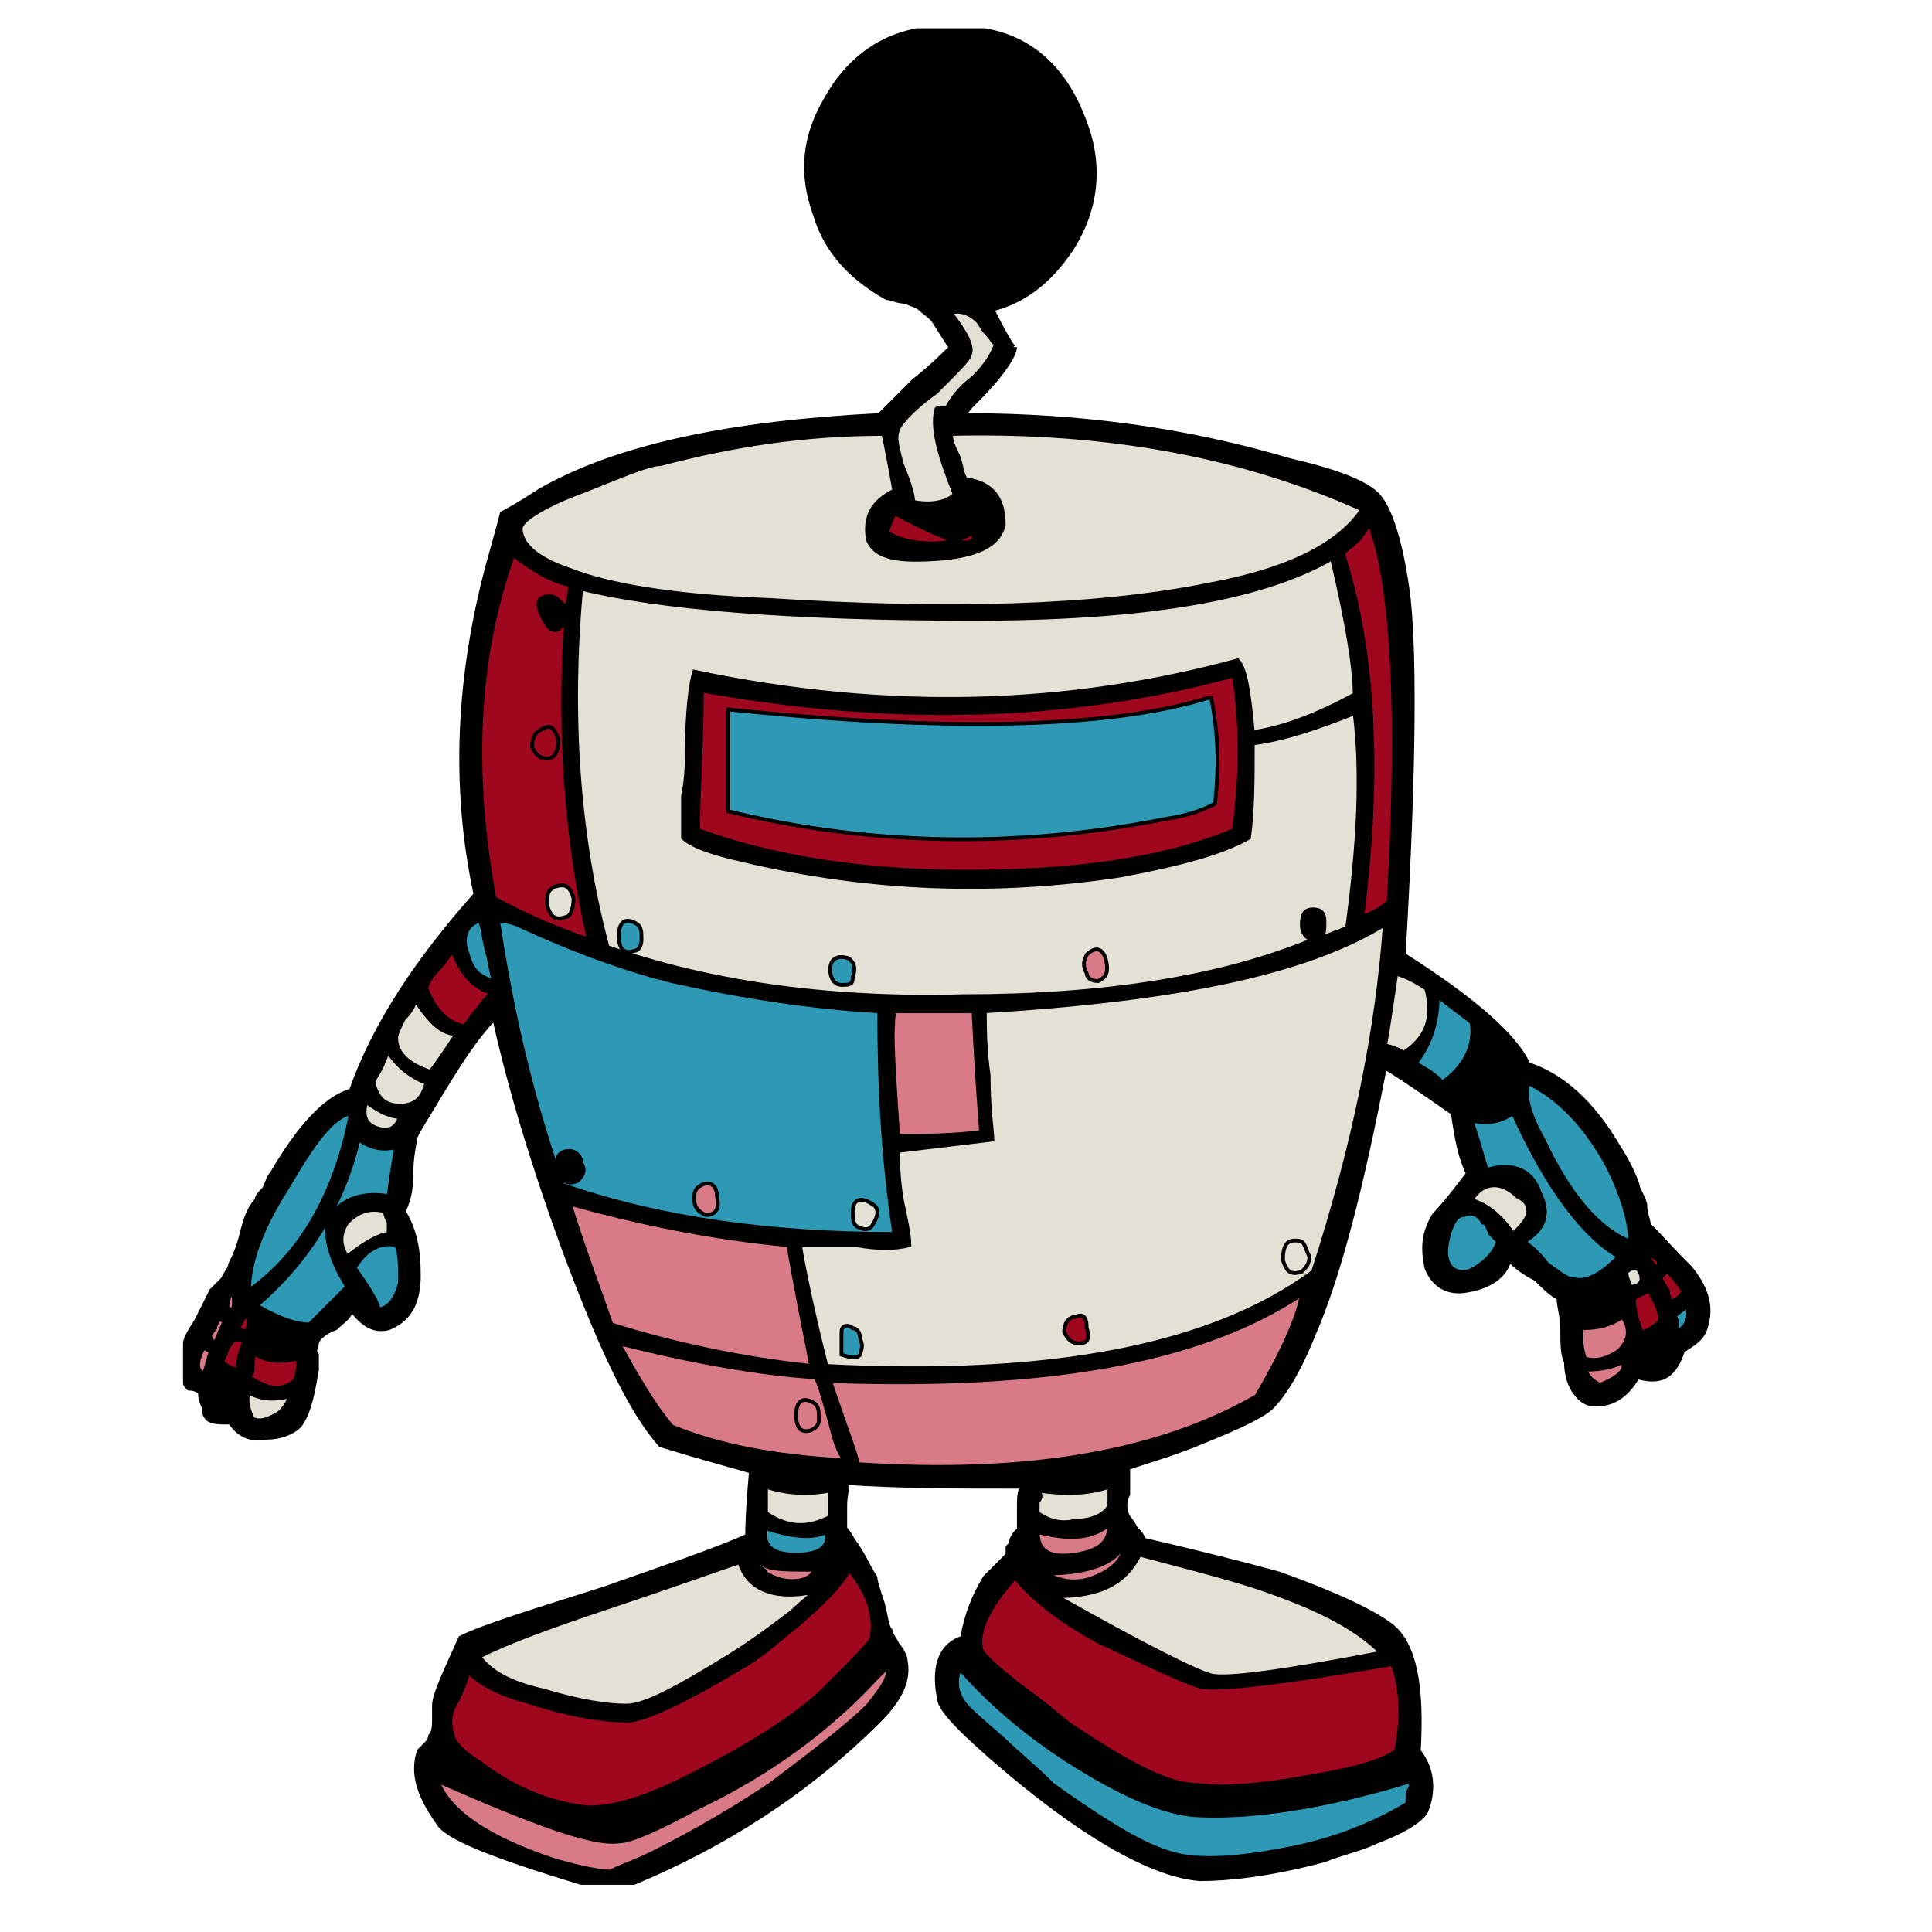 <svg id="th_rob_robot-39" width="100%" height="100%" xmlns="http://www.w3.org/2000/svg" version="1.1" xmlns:xlink="http://www.w3.org/1999/xlink" xmlns:svgjs="http://svgjs.com/svgjs" preserveAspectRatio="xMidYMin slice" data-uid="rob_robot-39" data-keyword="rob_robot-39" viewBox="0 0 512 512" data-colors="[&quot;#010100&quot;,&quot;#2D99B5&quot;,&quot;#9F071E&quot;,&quot;#010100&quot;,&quot;#9F071E&quot;,&quot;#E3E1D4&quot;,&quot;#010100&quot;,&quot;#D87B86&quot;,&quot;#010100&quot;,&quot;#9F071E&quot;,&quot;#E3E1D4&quot;,&quot;#2D99B5&quot;,&quot;#010100&quot;,&quot;#2D99B5&quot;,&quot;#E3E1D4&quot;,&quot;#9F071E&quot;,&quot;#E3E1D4&quot;,&quot;#2D99B5&quot;,&quot;#E3E1D4&quot;,&quot;#D87B86&quot;,&quot;#D87B86&quot;,&quot;#010100&quot;,&quot;#9F071E&quot;,&quot;#2D99B5&quot;,&quot;#9F071E&quot;,&quot;#D87B86&quot;,&quot;#E3E1D4&quot;,&quot;#9F071E&quot;,&quot;#D87B86&quot;,&quot;#2D99B5&quot;,&quot;#D87B86&quot;,&quot;#D87B86&quot;,&quot;#010100&quot;,&quot;#9F071E&quot;,&quot;#9F071E&quot;,&quot;#9F071E&quot;,&quot;#E3E1D4&quot;,&quot;#E3E1D4&quot;,&quot;#E3E1D4&quot;,&quot;#2D99B5&quot;,&quot;#E3E1D4&quot;,&quot;#2D99B5&quot;,&quot;#010100&quot;,&quot;#9F071E&quot;,&quot;#E3E1D4&quot;,&quot;#D87B86&quot;,&quot;#9F071E&quot;,&quot;#010100&quot;,&quot;#D87B86&quot;,&quot;#D87B86&quot;,&quot;#2D99B5&quot;,&quot;#2D99B5&quot;,&quot;#D87B86&quot;,&quot;#9F071E&quot;,&quot;#E3E1D4&quot;,&quot;#E3E1D4&quot;,&quot;#9F071E&quot;,&quot;#E3E1D4&quot;,&quot;#2D99B5&quot;,&quot;#9F071E&quot;,&quot;#9F071E&quot;,&quot;#2D99B5&quot;,&quot;#D87B86&quot;,&quot;#2D99B5&quot;,&quot;#9F071E&quot;,&quot;#E3E1D4&quot;,&quot;#E3E1D4&quot;,&quot;#D87B86&quot;,&quot;#010100&quot;,&quot;#2D99B5&quot;,&quot;#D87B86&quot;,&quot;#E3E1D4&quot;,&quot;#E3E1D4&quot;,&quot;#9F071E&quot;,&quot;#9F071E&quot;]"><path id="th_rob_robot-39_59" d="M436 319C435 316 434 315 434 314C433 311 431 307 429 304C422 292 414 285 405 282C402 275 391 265 372 253C375 202 375 170 373 156C371 142 368 134 365 131C362 128 355 125 342 122C315 114 287 110 256 110C256 109 257 108 259 106C266 99 269 94 269 92C269 93 267 90 263 82C271 80 278 75 284 66C291 55 292 43 287 31C282 18 273 10 261 8L261 8L243 8C232 10 224 17 219 26C213 36 212 46 216 57C219 67 226 74 235 79C236 79 238 80 240 80C242 81 243 81 244 82C245 83 247 84 248 86C250 89 251 91 252 92C250 94 247 97 242 101C238 105 235 108 233 110C194 112 164 118 143 130C137 134 133 136 133 136C133 136 132 140 130 147C121 179 120 209 126 237C110 255 99 272 93 289C86 291 79 299 72 311C71 312 71 313 70 315C69 316 68 317 68 318C66 320 65 323 64 327C63 331 62 333 61 335C61 336 60 337 59 339C58 340 57 341 56 342C55 344 54 346 52 350C50 353 49 355 49 356L49 366C49 367 49 367 50 368C52 368 53 369 53 369C53 370 53 371 54 373C54 374 54 375 55 376C56 377 58 377 61 377C63 380 66 382 71 381C75 381 79 379 80 377C82 374 83 369 84 363C84 362 84 361 84 359C83 358 84 357 84 356C84 355 86 353 89 352C91 350 93 349 93 347C96 351 99 353 103 352C108 350 111 346 111 338C111 331 110 326 107 321C108 319 109 316 109 312C109 306 110 303 110 302C110 301 112 298 115 293C121 283 126 275 131 270C135 288 141 308 149 330C159 357 167 374 175 383C188 387 196 389 199 390C198 401 198 406 198 407C189 411 177 415 160 421C141 427 128 431 122 434C118 443 115 449 115 452C115 453 115 454 115 456C115 457 115 459 114 460C114 460 114 461 113 462C112 463 111 464 111 464C109 470 111 476 116 483C118 487 131 492 154 499L154 499L168 499C192 489 214 475 233 456C239 450 241 445 240 440C240 439 239 437 238 436C237 434 236 433 236 432C235 431 235 429 234 425C233 422 232 419 232 418C230 415 229 412 226 408C225 406 224 405 224 405C224 404 224 401 224 399C224 396 225 394 224 393C239 394 254 394 271 394C270 395 270 397 270 400C270 403 270 404 270 406C270 405 269 406 268 408C268 409 268 409 267 410C267 411 267 412 267 412C266 413 265 414 264 415C263 416 262 417 261 418C258 423 256 428 255 434C249 436 247 442 249 451C250 454 255 459 263 466C286 486 305 497 318 498C325 498 336 497 351 493C356 491 361 490 365 488C373 485 377 482 378 480C380 475 380 469 376 464C377 447 375 436 369 431C364 427 353 422 339 417C328 414 316 411 303 408C303 407 302 406 301 405C300 403 299 402 299 402C298 400 298 398 299 396C299 393 299 390 299 389C305 387 312 385 319 382C329 378 335 375 337 373C340 370 344 364 348 354C355 338 361 314 367 283C369 284 375 288 385 295C386 302 387 307 389 311C383 319 380 322 380 322C377 327 377 331 378 336C380 341 384 343 389 342C395 341 399 338 400 334C401 335 403 337 407 339C409 341 411 343 413 344C413 346 414 349 414 352C414 356 414 359 415 361C415 367 418 371 421 372C427 373 431 370 434 365C441 367 444 364 446 358C449 356 451 355 452 352C454 346 452 341 448 336C440 328 437 324 437 325C437 323 436 322 436 319Z " fill-rule="evenodd" fill="#010100" stroke-width="1" stroke="#000000"></path><path id="th_rob_robot-39_0" d="M444 349C444 348 445 348 446 347C446 347 447 346 447 346C448 349 447 352 444 353C445 351 444 349 444 349Z " fill-rule="evenodd" fill="#2d99b5" stroke-width="1" stroke="#000000"></path><path id="th_rob_robot-39_1" d="M442 337C442 337 444 339 446 342C446 343 445 344 443 345C443 345 442 344 442 342C441 341 441 340 440 339C441 337 442 337 442 337Z " fill-rule="evenodd" fill="#9f071e" stroke-width="1" stroke="#000000"></path><path id="th_rob_robot-39_2" d="M435 356C437 356 439 355 440 354C441 355 441 357 440 359C439 361 437 361 435 360Z " fill-rule="evenodd" fill="#010100" stroke-width="1" stroke="#000000"></path><path id="th_rob_robot-39_3" d="M437 342C438 344 440 347 440 350C438 352 436 353 435 353C433 348 433 345 433 344C435 343 437 342 437 342Z " fill-rule="evenodd" fill="#9f071e" stroke-width="1" stroke="#000000"></path><path id="th_rob_robot-39_4" d="M433 336C434 336 435 337 435 339C435 340 434 341 432 341C432 340 431 339 431 337C433 336 433 335 433 336Z " fill-rule="evenodd" fill="#e3e1d4" stroke-width="1" stroke="#000000"></path><path id="th_rob_robot-39_5" d="M419 352C424 352 427 351 430 349C432 352 432 355 429 358C426 360 423 361 420 360C419 357 419 355 419 352Z " fill-rule="evenodd" fill="#d87b86" stroke-width="1" stroke="#000000"></path><path id="th_rob_robot-39_6" d="M420 363C425 363 428 362 430 361C431 363 429 365 424 367C422 366 421 365 420 363Z " fill-rule="evenodd" fill="#d87b86" stroke-width="1" stroke="#000000"></path><path id="th_rob_robot-39_7" d="M428 340C429 340 429 341 429 342C429 343 429 344 430 344C427 348 423 349 418 349C418 349 418 348 418 347C418 345 418 344 418 344C423 343 426 341 428 340Z " fill-rule="evenodd" fill="#010100" stroke-width="1" stroke="#000000"></path><path id="th_rob_robot-39_8" d="M410 335C407 331 405 330 404 329C409 326 411 322 408 316C406 310 401 308 394 310C393 307 392 303 390 297C395 298 398 297 401 295C410 315 420 328 429 333C425 337 421 340 417 339C415 339 413 337 410 335Z " fill-rule="evenodd" fill="#2d99b5" stroke-width="1" stroke="#000000"></path><path id="th_rob_robot-39_9" d="M390 318C393 313 398 313 402 317C404 318 405 319 405 321C405 323 403 325 401 327C397 321 393 319 390 318Z " fill-rule="evenodd" fill="#e3e1d4" stroke-width="1" stroke="#000000"></path><path id="th_rob_robot-39_10" d="M384 327C385 324 386 322 388 322C390 321 392 322 393 324C394 324 394 325 395 327C396 328 397 329 397 329C396 332 394 334 391 336C388 338 385 337 384 335C383 333 383 331 384 327Z " fill-rule="evenodd" fill="#2d99b5" stroke-width="1" stroke="#000000"></path><path id="th_rob_robot-39_11" d="M393 274C398 279 401 283 401 285C401 287 400 289 399 291C398 292 396 293 394 293C393 293 391 293 390 292C388 290 386 289 385 289C390 285 393 280 393 274Z " fill-rule="evenodd" fill="#010100" stroke-width="1" stroke="#000000"></path><path id="th_rob_robot-39_12" d="M379 284C377 283 376 282 375 282C379 277 381 271 381 264C386 268 389 270 390 271C391 277 388 283 382 287C382 286 380 285 379 284Z " fill-rule="evenodd" fill="#2d99b5" stroke-width="1" stroke="#000000"></path><path id="th_rob_robot-39_13" d="M367 277C367 278 368 272 370 258C373 259 375 260 378 262C380 270 378 275 372 279C372 279 371 278 367 277Z " fill-rule="evenodd" fill="#e3e1d4" stroke-width="1" stroke="#000000"></path><path id="th_rob_robot-39_14" d="M356 147C356 146 358 145 360 143C361 142 362 140 363 139C369 155 371 188 368 239C367 240 364 242 361 243C366 204 364 172 356 147Z " fill-rule="evenodd" fill="#9f071e" stroke-width="1" stroke="#000000"></path><path id="th_rob_robot-39_15" d="M219 362C215 346 213 336 212 330C215 330 220 330 227 330C233 331 237 331 241 330C241 327 240 323 239 318C238 312 238 308 238 305C255 303 263 302 263 302C263 300 262 294 262 285C261 278 261 272 261 268C311 265 346 258 367 245C365 273 359 303 348 337C321 357 278 365 219 362Z " fill-rule="evenodd" fill="#e3e1d4" stroke-width="1" stroke="#000000"></path><path id="th_rob_robot-39_16" d="M227 388C228 388 225 381 220 366C277 368 318 361 345 343C344 349 340 358 333 370C307 385 272 391 227 388Z " fill-rule="evenodd" fill="#d87b86" stroke-width="1" stroke="#000000"></path><path id="th_rob_robot-39_17" d="M337 422C351 427 360 432 366 438C340 443 325 445 321 444C317 443 303 436 280 423C291 423 298 420 302 412C317 416 329 419 337 422Z " fill-rule="evenodd" fill="#e3e1d4" stroke-width="1" stroke="#000000"></path><path id="th_rob_robot-39_18" d="M285 412C278 413 275 411 275 406C283 408 289 408 294 404C294 409 291 411 285 412Z " fill-rule="evenodd" fill="#d87b86" stroke-width="1" stroke="#000000"></path><path id="th_rob_robot-39_19" d="M290 418C285 420 281 419 277 417C289 417 296 414 298 409C298 413 295 416 290 418Z " fill-rule="evenodd" fill="#d87b86" stroke-width="1" stroke="#000000"></path><path id="th_rob_robot-39_20" d="M294 394L294 399C293 401 290 403 285 403C281 404 278 403 275 401C275 401 275 400 275 398C276 397 276 396 275 395C282 396 288 396 294 394Z " fill-rule="evenodd" fill="#e3e1d4" stroke-width="1" stroke="#000000"></path><path id="th_rob_robot-39_21" d="M370 464C366 467 358 469 346 471C335 473 325 474 317 473C310 473 300 468 285 458C283 457 279 453 272 448C264 442 260 438 260 437C259 432 262 426 269 418C273 423 280 429 291 435C304 441 312 445 318 447C323 448 340 446 369 441C371 446 372 454 370 464Z " fill-rule="evenodd" fill="#9f071e" stroke-width="1" stroke="#000000"></path><path id="th_rob_robot-39_22" d="M341 490C326 493 316 493 310 491C303 489 293 483 279 473C274 468 269 464 266 461C259 455 257 453 257 453C254 450 253 447 254 443C255 443 255 443 255 443C264 453 273 460 282 466C296 475 307 480 316 481C331 482 351 479 374 472C374 472 374 474 373 475C373 476 373 477 373 478C363 484 352 488 341 490Z " fill-rule="evenodd" fill="#2d99b5" stroke-width="1" stroke="#000000"></path><path id="th_rob_robot-39_23" d="M231 434C231 435 226 440 217 449C209 456 198 463 182 471C170 477 162 479 156 479C146 478 136 474 127 467C122 464 120 461 120 460C119 457 119 454 121 451C123 447 124 444 124 443C127 446 132 449 140 451C152 455 161 456 167 456C173 455 183 450 198 441C203 438 207 434 211 431C218 425 223 420 225 416C230 422 232 428 231 434Z " fill-rule="evenodd" fill="#9f071e" stroke-width="1" stroke="#000000"></path><path id="th_rob_robot-39_24" d="M235 442C236 444 234 447 230 452C225 457 216 464 204 473C195 479 185 485 173 491C167 494 163 495 162 496C159 496 154 495 147 493C129 487 119 480 116 472C141 483 157 489 164 488C167 488 174 485 185 479C204 470 220 458 232 445C234 443 235 442 235 442Z " fill-rule="evenodd" fill="#d87b86" stroke-width="1" stroke="#000000"></path><path id="th_rob_robot-39_25" d="M215 422C215 423 213 424 210 427C206 430 201 434 193 439C180 447 171 452 166 452C161 452 154 451 144 448C135 446 130 443 127 439C135 435 146 431 161 426C179 420 190 416 196 414C198 421 205 424 215 422Z " fill-rule="evenodd" fill="#e3e1d4" stroke-width="1" stroke="#000000"></path><path id="th_rob_robot-39_26" d="M203 394C209 396 215 396 220 395L220 402C214 405 209 405 203 401C203 397 203 395 203 394Z " fill-rule="evenodd" fill="#e3e1d4" stroke-width="1" stroke="#000000"></path><path id="th_rob_robot-39_27" d="M210 419C207 419 205 418 203 417C203 416 202 416 201 415C201 414 200 413 200 413C200 413 201 414 203 415C205 416 209 416 216 416C215 418 213 419 210 419Z " fill-rule="evenodd" fill="#d87b86" stroke-width="1" stroke="#000000"></path><path id="th_rob_robot-39_28" d="M219 406C220 410 217 412 211 412C205 412 202 410 203 405C209 407 215 408 219 406Z " fill-rule="evenodd" fill="#2d99b5" stroke-width="1" stroke="#000000"></path><path id="th_rob_robot-39_29" d="M164 356C184 361 201 364 216 365C217 366 218 370 220 377C221 381 222 385 224 387C205 386 190 383 178 378C173 372 169 365 164 356Z " fill-rule="evenodd" fill="#d87b86" stroke-width="1" stroke="#000000"></path><path id="th_rob_robot-39_30" d="M209 330C209 331 211 342 215 362C196 360 178 356 162 351C159 342 155 332 151 319C169 324 188 328 209 330Z " fill-rule="evenodd" fill="#d87b86" stroke-width="1" stroke="#000000"></path><path id="th_rob_robot-39_31" d="M137 245C152 252 166 257 178 260C196 264 215 267 233 268C233 288 234 307 237 327C204 327 175 323 149 314C142 294 136 271 132 244C133 244 134 244 137 245Z " fill-rule="evenodd" fill="#2d99b5" stroke-width="1" stroke="#000000"></path><path id="th_rob_robot-39_32" d="M136 147C141 151 146 154 151 155C151 156 151 158 150 161C150 161 149 160 149 160C148 159 147 158 146 158C142 158 142 160 144 164C145 166 146 167 147 167C148 167 149 166 150 164C148 194 150 222 156 249C147 246 138 242 131 238C125 205 126 175 136 147Z " fill-rule="evenodd" fill="#9f071e" stroke-width="1" stroke="#000000"></path><path id="th_rob_robot-39_33" d="M129 252C130 255 130 258 131 260C127 259 125 257 124 253C122 248 124 245 127 244C128 245 128 248 129 252Z " fill-rule="evenodd" fill="#2d99b5" stroke-width="1" stroke="#000000"></path><path id="th_rob_robot-39_34" d="M113 262C113 261 114 259 116 257C118 255 119 253 120 252C122 258 126 262 130 263C130 264 128 265 127 267C125 269 124 271 123 272C118 271 115 267 113 262Z " fill-rule="evenodd" fill="#9f071e" stroke-width="1" stroke="#000000"></path><path id="th_rob_robot-39_35" d="M105 275C105 274 106 272 107 270C109 268 110 266 110 265C114 271 117 274 121 274C117 280 115 283 114 284C108 282 105 279 105 275Z " fill-rule="evenodd" fill="#e3e1d4" stroke-width="1" stroke="#000000"></path><path id="th_rob_robot-39_36" d="M101 283C102 281 102 280 103 279C105 282 108 285 113 287C112 291 110 293 106 293C102 293 100 291 99 287C99 286 100 285 101 283Z " fill-rule="evenodd" fill="#e3e1d4" stroke-width="1" stroke="#000000"></path><path id="th_rob_robot-39_37" d="M106 296C105 299 103 300 100 299C97 298 96 296 97 292C101 295 104 296 106 296Z " fill-rule="evenodd" fill="#e3e1d4" stroke-width="1" stroke="#000000"></path><path id="th_rob_robot-39_38" d="M94 336C97 331 101 329 105 330C106 332 106 335 106 340C105 344 103 347 100 347C101 347 99 343 94 336Z " fill-rule="evenodd" fill="#2d99b5" stroke-width="1" stroke="#000000"></path><path id="th_rob_robot-39_39" d="M92 324C95 321 98 320 102 321C102 321 102 322 103 324C103 325 103 326 103 327C101 327 97 329 92 333C90 330 90 327 92 324Z " fill-rule="evenodd" fill="#e3e1d4" stroke-width="1" stroke="#000000"></path><path id="th_rob_robot-39_40" d="M68 346C82 334 91 319 95 302C98 304 101 305 105 304C105 304 104 309 103 317C97 316 91 317 87 323C86 327 87 333 92 341C86 347 83 350 82 351C79 351 75 350 68 346Z " fill-rule="evenodd" fill="#2d99b5" stroke-width="1" stroke="#000000"></path><path id="th_rob_robot-39_41" d="M69 354C69 353 69 352 69 352C70 352 72 353 74 354C77 354 78 355 79 355C78 357 77 358 74 357C72 357 70 356 68 355C69 355 69 354 69 354Z " fill-rule="evenodd" fill="#010100" stroke-width="1" stroke="#000000"></path><path id="th_rob_robot-39_42" d="M66 365C67 364 67 363 67 362C67 360 67 359 68 359C71 361 75 361 79 360C79 362 79 364 78 366C74 369 71 368 66 365Z " fill-rule="evenodd" fill="#9f071e" stroke-width="1" stroke="#000000"></path><path id="th_rob_robot-39_43" d="M66 369C69 371 73 371 77 370C76 372 75 374 73 375C71 376 69 377 67 376C66 374 65 371 66 369Z " fill-rule="evenodd" fill="#e3e1d4" stroke-width="1" stroke="#000000"></path><path id="th_rob_robot-39_44" d="M65 349C66 349 66 349 66 350C66 352 65 353 65 353C63 352 63 352 63 352C65 349 65 348 65 349Z " fill-rule="evenodd" fill="#9f071e" stroke-width="1" stroke="#000000"></path><path id="th_rob_robot-39_45" d="M59 361C59 360 60 359 60 358C61 356 62 355 62 355C63 355 64 355 65 355C64 357 63 360 63 363C62 363 60 362 59 361Z " fill-rule="evenodd" fill="#9f071e" stroke-width="1" stroke="#000000"></path><path id="th_rob_robot-39_46" d="M58 364C59 365 61 366 63 366C62 366 62 367 62 369C62 371 62 372 61 372C58 373 57 370 58 364Z " fill-rule="evenodd" fill="#010100" stroke-width="1" stroke="#000000"></path><path id="th_rob_robot-39_47" d="M57 352C57 351 58 350 58 349C57 349 58 350 60 350C60 349 59 351 57 356C57 356 56 355 56 355C56 355 56 354 55 354C56 354 56 353 57 352Z " fill-rule="evenodd" fill="#d87b86" stroke-width="1" stroke="#000000"></path><path id="th_rob_robot-39_48" d="M54 357C55 358 56 358 56 358C55 360 55 362 54 364C52 363 52 361 54 357Z " fill-rule="evenodd" fill="#d87b86" stroke-width="1" stroke="#000000"></path><path id="th_rob_robot-39_49" d="M62 345C62 346 62 347 61 347C60 347 60 346 61 343C62 343 62 344 62 345Z " fill-rule="evenodd" fill="#d87b86" stroke-width="1" stroke="#000000"></path><path id="th_rob_robot-39_50" d="M93 295C89 316 80 332 66 342C66 335 69 326 76 315C83 303 88 296 93 295Z " fill-rule="evenodd" fill="#2d99b5" stroke-width="1" stroke="#000000"></path><path id="th_rob_robot-39_51" d="M238 301C237 285 236 274 237 268L258 268C259 289 260 299 260 300C252 301 245 301 238 301Z " fill-rule="evenodd" fill="#d87b86" stroke-width="1" stroke="#000000"></path><path id="th_rob_robot-39_52" d="M256 231C228 231 204 227 185 220C185 210 186 197 186 183C236 192 283 191 327 179C329 192 329 205 327 220C308 228 284 231 256 231Z " fill-rule="evenodd" fill="#9f071e" stroke-width="1" stroke="#000000"></path><path id="th_rob_robot-39_53" d="M182 200C182 202 182 206 181 211C181 216 181 220 181 222C183 224 188 226 197 228C231 236 264 237 297 232C313 229 324 226 331 222C332 215 332 206 332 197C340 196 349 193 359 189C361 205 360 224 357 246C356 246 355 247 354 247C352 248 351 248 350 249C351 248 351 246 351 244C351 242 350 241 348 241C346 241 345 242 345 245C345 248 347 249 348 249C324 259 293 264 255 264C218 265 187 260 161 251C153 221 151 189 154 156C174 161 209 164 258 164C302 164 334 159 353 148C357 165 359 177 359 184C350 189 340 193 332 194C331 183 330 177 328 175C284 187 236 189 184 178C183 181 182 189 182 200Z " fill-rule="evenodd" fill="#e3e1d4" stroke-width="1" stroke="#000000"></path><path id="th_rob_robot-39_54" d="M175 123C194 118 213 115 234 115C234 114 235 119 237 130C231 133 229 137 230 143C232 148 238 149 250 148C260 147 265 144 266 139C266 132 263 128 256 127C255 126 255 124 254 121C253 119 252 117 252 115C294 114 330 121 361 135C355 144 342 151 320 155C290 161 251 162 204 159C178 158 161 155 151 151C142 148 138 144 138 140C138 138 144 134 155 130C165 126 172 123 175 123Z " fill-rule="evenodd" fill="#e3e1d4" stroke-width="1" stroke="#000000"></path><path id="th_rob_robot-39_55" d="M247 144C242 144 238 143 235 141L237 136C252 144 259 146 258 141C255 143 251 144 247 144Z " fill-rule="evenodd" fill="#9f071e" stroke-width="1" stroke="#000000"></path><path id="th_rob_robot-39_56" d="M248 104C254 98 257 95 257 94C258 92 256 88 252 83C254 82 257 83 259 85C260 86 260 87 262 89C263 90 263 91 264 91C263 94 261 97 258 100C254 103 252 106 251 108C251 108 250 108 249 108C249 108 248 108 248 109C247 114 249 121 253 131C251 133 247 134 242 133C242 131 241 128 239 123C238 119 237 116 238 114C238 113 241 109 248 104Z " fill-rule="evenodd" fill="#e3e1d4" stroke-width="1" stroke="#000000"></path><path id="th_rob_robot-39_57" d="M426 309C430 317 432 324 432 329C424 326 416 317 409 302C405 295 404 290 405 287C413 291 420 298 426 309Z " fill-rule="evenodd" fill="#2d99b5" stroke-width="1" stroke="#000000"></path><path id="th_rob_robot-39_58" d="M436 331C436 331 436 332 437 332C438 333 438 333 438 333C440 334 440 335 439 336C437 334 436 332 436 331Z " fill-rule="evenodd" fill="#9f071e" stroke-width="1" stroke="#000000"></path><path id="th_rob_robot-39_60" d="M196 191C244 196 281 196 308 191C309 191 309 193 310 197C310 197 310 199 310 200C310 202 310 203 310 203C278 212 239 213 196 204Z " fill-rule="evenodd" fill="#9f071e" stroke-width="1" stroke="#000000"></path><path id="th_rob_robot-39_61" d="M309 217C316 216 320 214 322 213C323 204 323 195 321 185L320 185C294 193 251 194 193 188C193 207 193 216 193 215C230 224 269 225 309 217Z " fill-rule="evenodd" fill="#2d99b5" stroke-width="1" stroke="#000000"></path><path id="th_rob_robot-39_62" d="M211 375C211 378 212 380 215 379C217 378 217 377 217 376C217 374 217 373 216 372C213 370 211 371 211 375Z " fill-rule="evenodd" fill="#d87b86" stroke-width="1" stroke="#000000"></path><path id="th_rob_robot-39_63" d="M223 359C226 360 227 360 228 359C228 358 229 357 228 355C228 353 227 352 226 352C225 351 223 351 223 353C223 353 223 355 223 359Z " fill-rule="evenodd" fill="#2d99b5" stroke-width="1" stroke="#000000"></path><path id="th_rob_robot-39_64" d="M288 352C288 349 287 348 285 349C283 349 282 351 282 353C283 355 284 356 286 356C288 356 289 355 288 352Z " fill-rule="evenodd" fill="#9f071e" stroke-width="1" stroke="#000000"></path><path id="th_rob_robot-39_65" d="M347 333C346 331 346 330 345 329C341 328 340 330 340 334C341 337 342 338 345 337C346 336 347 335 347 333Z " fill-rule="evenodd" fill="#e3e1d4" stroke-width="1" stroke="#000000"></path><path id="th_rob_robot-39_66" d="M227 325C229 326 230 326 231 325C233 322 233 320 231 319C228 317 226 318 226 321C226 323 226 324 227 325Z " fill-rule="evenodd" fill="#e3e1d4" stroke-width="1" stroke="#000000"></path><path id="th_rob_robot-39_67" d="M184 318C184 320 185 321 187 322C189 322 191 321 190 317C190 314 188 313 186 314C184 315 184 316 184 318Z " fill-rule="evenodd" fill="#d87b86" stroke-width="1" stroke="#000000"></path><path id="th_rob_robot-39_68" d="M148 310C149 313 150 314 153 313C155 311 155 310 154 308C154 306 152 305 151 305C148 305 147 307 148 310Z " fill-rule="evenodd" fill="#010100" stroke-width="1" stroke="#000000"></path><path id="th_rob_robot-39_69" d="M226 259C227 256 226 255 225 254C222 253 220 254 220 257C220 259 221 261 223 261C225 261 226 261 226 259Z " fill-rule="evenodd" fill="#2d99b5" stroke-width="1" stroke="#000000"></path><path id="th_rob_robot-39_70" d="M293 254C292 251 290 251 288 253C287 255 287 256 288 258C288 259 289 260 291 260C293 259 294 258 293 254Z " fill-rule="evenodd" fill="#d87b86" stroke-width="1" stroke="#000000"></path><path id="th_rob_robot-39_71" d="M170 249C170 247 170 246 169 245C166 243 164 244 164 248C164 251 165 253 168 252C169 252 170 251 170 249Z " fill-rule="evenodd" fill="#2d99b5" stroke-width="1" stroke="#000000"></path><path id="th_rob_robot-39_72" d="M145 240C146 243 147 244 150 243C151 243 152 241 152 238C151 235 150 234 147 235C145 236 145 237 145 240Z " fill-rule="evenodd" fill="#e3e1d4" stroke-width="1" stroke="#000000"></path><path id="th_rob_robot-39_73" d="M141 198C142 200 143 201 145 201C147 201 148 199 148 196C147 193 146 192 144 193C142 194 141 195 141 198Z " fill-rule="evenodd" fill="#9f071e" stroke-width="1" stroke="#000000"></path><defs id="SvgjsDefs1966" fill="#9f071e"></defs></svg>